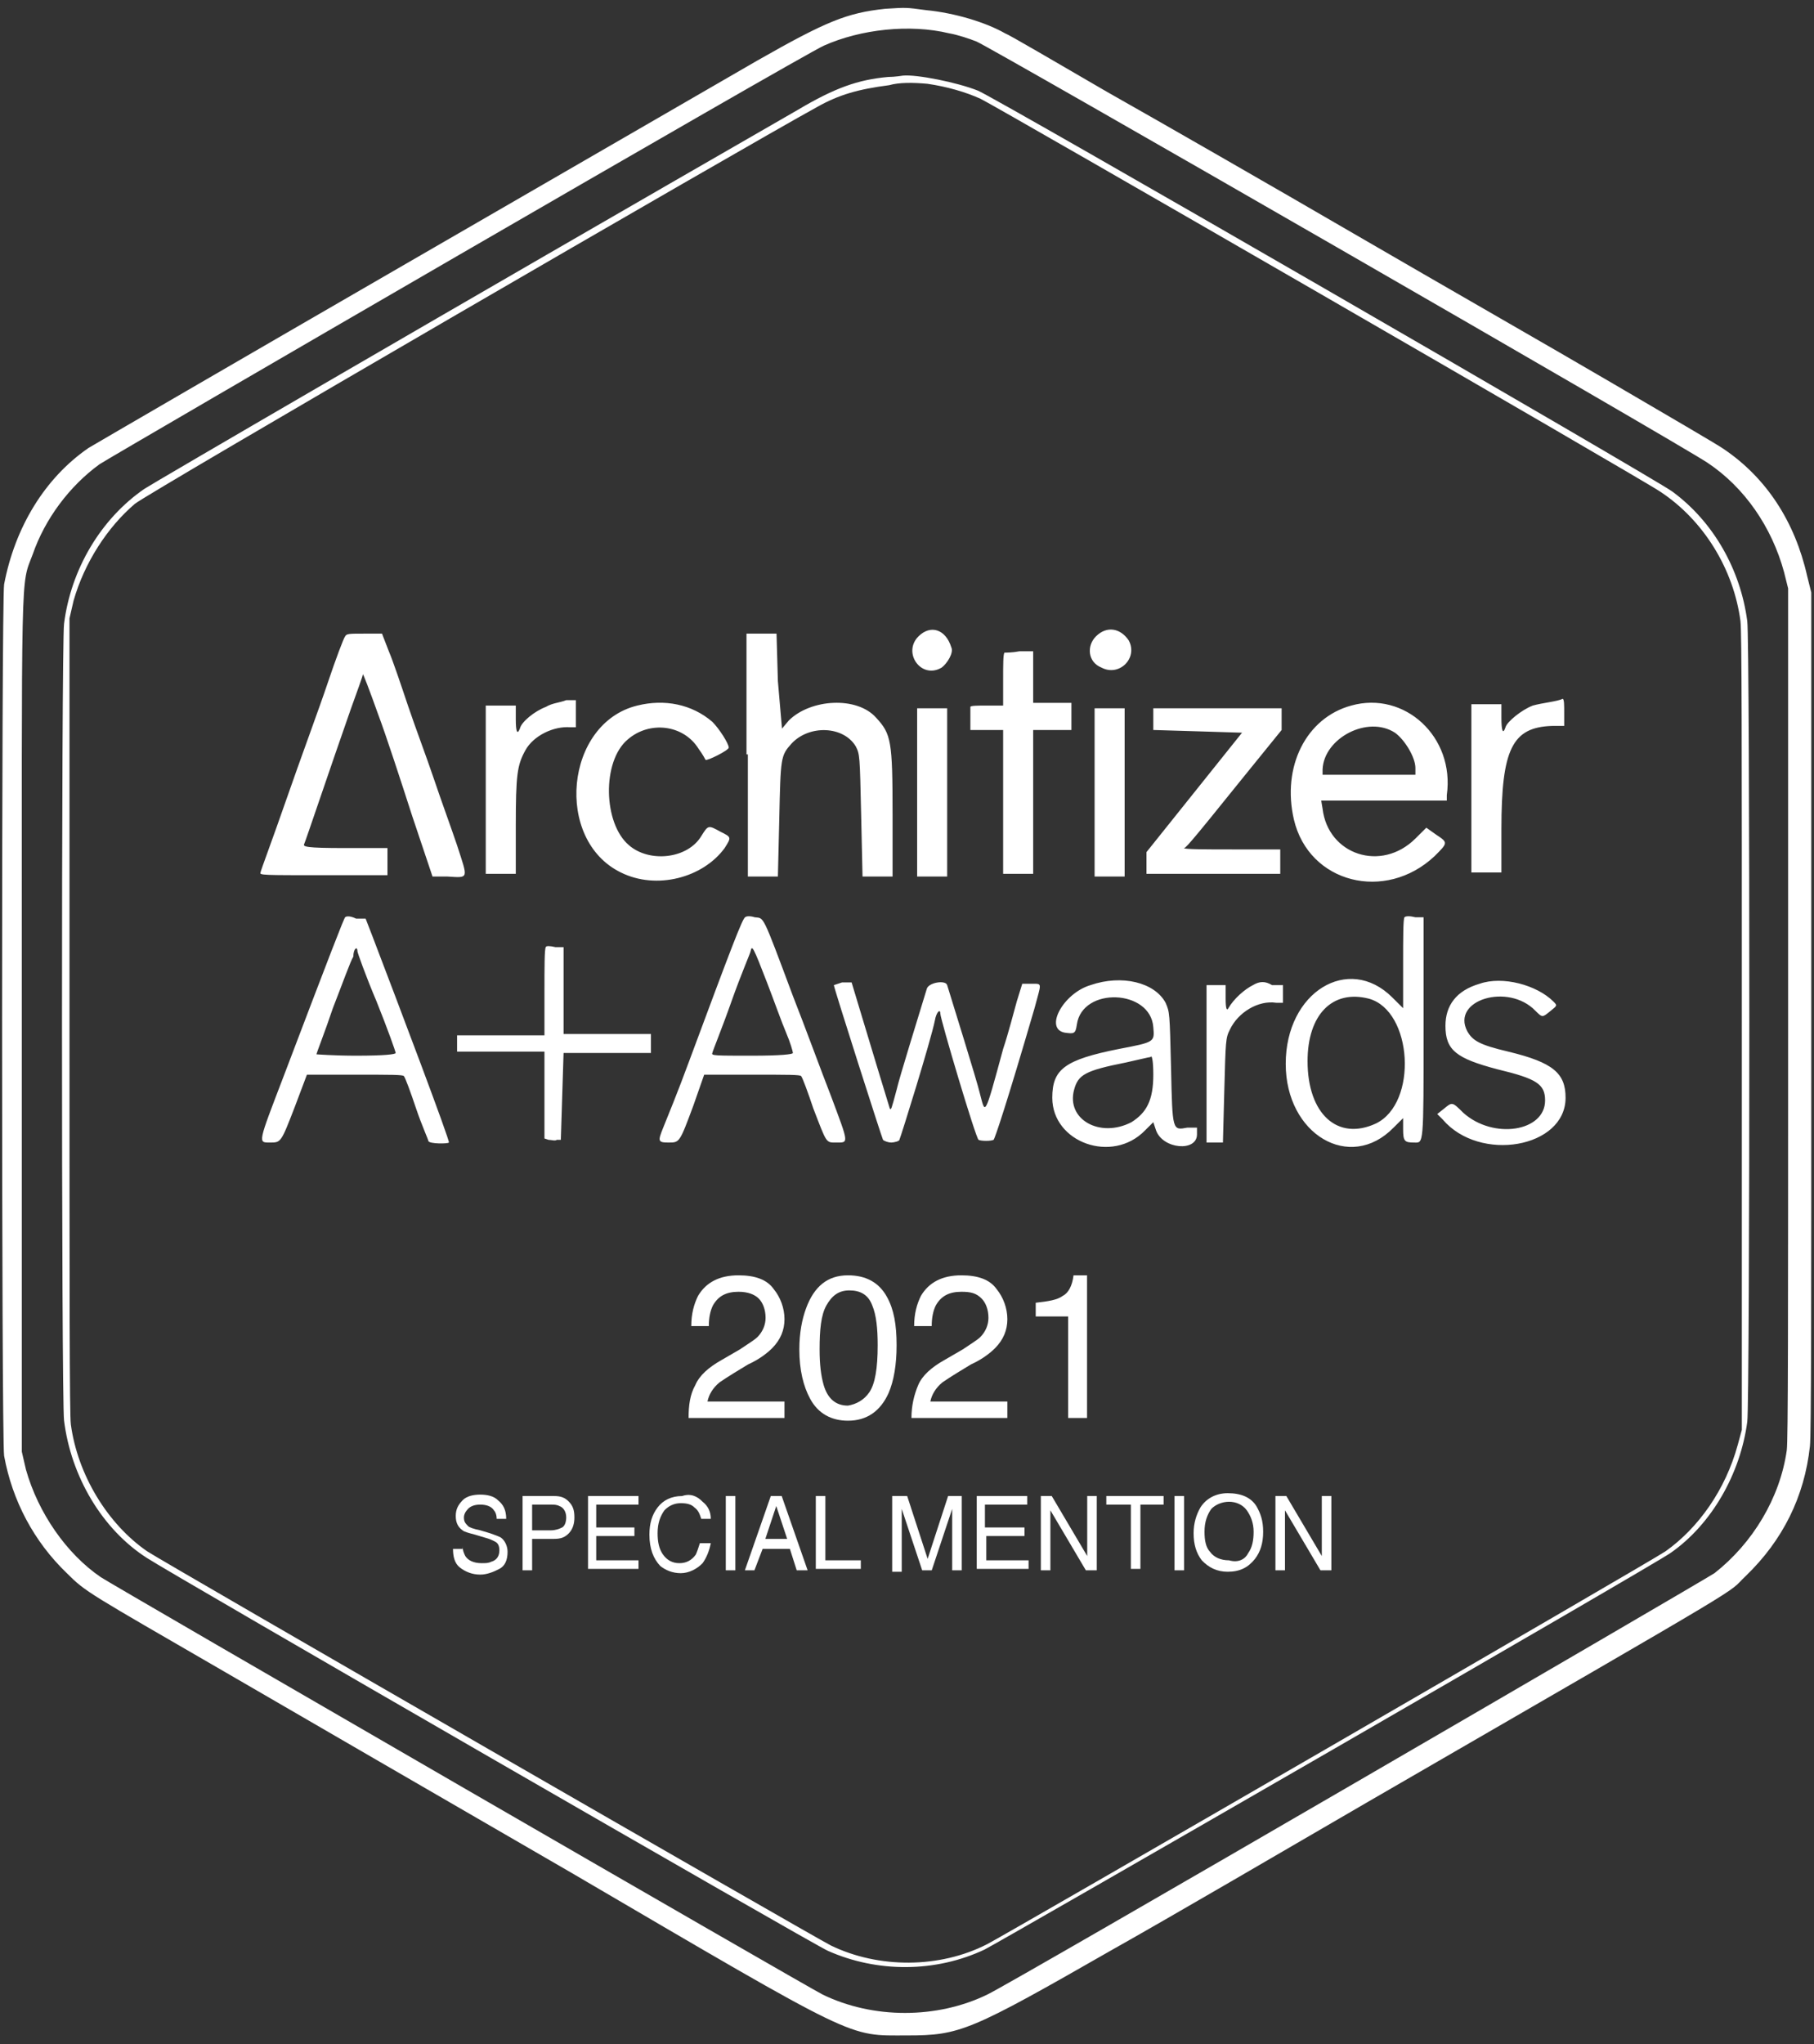 <?xml version="1.0" encoding="UTF-8"?>
<svg width="245px" height="276px" viewBox="0 0 245 276" version="1.1" xmlns="http://www.w3.org/2000/svg" xmlns:xlink="http://www.w3.org/1999/xlink">
    <rect x="0" y="0" width="245" height="276" fill="#333333" stroke="none"/>
    <title>Architizer</title>
    <g id="Desktop" stroke="none" stroke-width="1" fill="none" fill-rule="evenodd">
        <g id="Heartwood-Experience-2" transform="translate(-518, -1153)" fill="#FFFFFF">
            <g id="Architizer" transform="translate(518, 1153.77)">
                <g id="svgg" transform="translate(0, 0.23)">
                    <path d="M119.559,0.186 C114.409,0.739 111.65,1.843 102.27,7.183 C98.775,9.209 77.439,21.546 54.816,34.619 C32.192,47.693 12.88,58.925 11.96,59.478 C6.074,63.529 2.028,70.158 0.556,77.891 C0.188,80.285 0.188,192.976 0.556,195.554 C1.66,201.631 4.603,207.155 9.017,211.39 C11.592,213.968 11.776,213.968 30.537,224.832 C39.733,230.172 60.701,242.325 77.255,251.9 C116.249,274.733 114.409,273.812 122.502,273.812 C129.675,273.812 130.963,273.26 150.276,262.211 C157.817,257.976 173.267,248.954 184.671,242.325 C239.114,210.837 232.861,214.52 235.803,211.758 C240.77,206.971 243.712,201.078 244.448,194.265 C244.632,192.608 244.632,175.299 244.632,135.526 L244.632,78.996 L244.08,76.787 C242.425,69.421 238.562,63.529 232.861,59.662 C232.125,59.11 225.135,55.059 217.594,50.639 C210.053,46.22 194.603,37.382 183.199,30.753 C171.796,24.124 156.713,15.469 149.54,11.418 C142.551,7.367 136.297,3.685 135.745,3.501 C133.17,2.027 128.94,0.739 125.077,0.37 C122.318,0.002 122.502,0.002 119.559,0.186 M128.204,3.501 C129.308,3.685 130.963,4.237 131.883,4.605 C133.722,5.342 227.159,59.11 230.653,61.503 C235.62,64.818 239.298,70.158 240.954,76.234 L241.505,78.444 L241.505,135.71 C241.505,177.509 241.505,193.529 241.321,194.818 C240.402,201.262 236.723,207.339 231.573,211.39 C229.918,212.495 136.849,266.631 133.354,268.288 C126.549,271.602 117.904,271.602 111.098,268.288 C108.891,267.183 15.271,213.047 13.615,211.942 C9.017,208.812 5.154,203.288 3.499,197.396 L2.947,195.002 L2.947,137.551 C2.947,74.025 2.763,78.26 4.419,73.84 C6.074,69.053 9.385,64.634 13.431,61.687 C15.087,60.583 108.34,6.447 111.282,5.158 C116.249,2.948 122.87,2.212 128.204,3.501 M119.927,9.393 C115.881,9.761 112.754,10.866 107.788,13.812 C59.782,41.433 20.605,64.265 19.501,65.002 C13.615,69.053 9.569,75.866 8.649,83.231 C8.281,86.362 8.281,187.636 8.649,190.767 C9.569,198.316 13.799,205.498 19.869,209.364 C22.628,211.206 110.363,261.843 111.834,262.396 C118.456,265.342 126.365,265.342 132.986,262.211 C135.193,261.107 224.032,209.917 225.687,208.628 C231.205,204.761 235.068,197.948 235.987,190.951 C236.355,188.373 236.355,85.441 235.987,82.863 C235.068,75.866 231.389,69.421 225.871,65.37 C223.664,63.713 134.09,11.971 132.067,11.234 C129.308,10.129 123.79,9.025 121.95,9.209 C121.95,9.209 120.847,9.393 119.927,9.393 M125.261,10.314 C127.836,10.682 130.411,11.418 132.434,12.339 C134.09,13.076 221.825,63.713 224.216,65.37 C230.102,69.237 234.148,75.866 235.068,82.863 C235.252,84.52 235.252,98.515 235.252,138.472 L235.252,192.056 L234.7,194.081 C233.045,200.158 229.366,205.313 224.952,208.444 C223.112,209.733 135.561,260.37 133.354,261.475 C126.917,264.789 118.64,264.789 112.202,261.659 C109.995,260.554 22.076,209.917 19.869,208.444 C14.535,204.761 10.488,198.132 9.569,191.319 C9.385,190.03 9.385,173.274 9.385,135.894 L9.385,82.495 L9.937,80.101 C11.408,74.945 14.535,70.158 18.214,67.027 C19.685,65.738 100.614,18.784 110.363,13.444 C113.306,11.787 115.881,11.05 120.111,10.498 C121.399,10.129 123.238,10.129 125.261,10.314" id="path0"></path>
                </g>
                <g id="svgg_00000091733647238122979910000013427466574862826169_" transform="translate(35, 84.23)">
                    <path d="M89.053,0.916 C86.841,3.115 89.422,6.779 92.188,5.13 C92.925,4.581 93.847,3.115 93.478,2.382 C92.741,-1.25256402e-12 90.713,-0.733 89.053,0.916 M113.022,0.916 C111.731,2.199 111.916,4.397 113.759,5.13 C116.156,6.413 118.737,3.848 117.447,1.466 C116.341,-0.183 114.497,-0.55 113.022,0.916 M11.616,0.916 C11.431,1.099 10.325,4.031 9.219,7.329 C8.113,10.627 5.531,17.59 3.688,22.903 C1.844,28.217 0.184,32.614 0.184,32.798 C1.05820908e-12,33.164 0.553,33.164 8.666,33.164 L17.331,33.164 L17.331,31.332 L17.331,29.499 L11.616,29.499 C6.269,29.499 5.9,29.316 6.084,28.95 C6.269,28.583 9.588,18.689 12.353,10.81 C13.275,8.245 14.012,6.23 14.012,6.046 C14.012,5.863 14.934,8.245 16.041,11.36 C17.147,14.292 19.175,20.521 20.65,25.102 L23.416,33.347 L25.444,33.347 C28.394,33.53 28.209,33.714 26.734,29.133 C25.997,26.934 24.522,22.903 23.6,20.155 C22.678,17.407 21.019,13.009 20.097,10.261 C19.175,7.512 18.069,4.214 17.516,2.932 L16.594,0.55 L14.197,0.55 C12.169,0.55 11.8,0.55 11.616,0.916 M66.006,16.857 L66.006,33.347 L68.034,33.347 L70.062,33.347 L70.247,25.652 C70.431,17.223 70.431,17.04 71.906,15.391 C74.303,12.826 78.912,13.009 80.572,15.757 C81.125,16.857 81.125,16.857 81.309,25.102 L81.494,33.347 L83.522,33.347 L85.55,33.347 L85.55,24.919 C85.55,15.025 85.366,14.108 83.338,11.91 C80.756,8.978 74.487,9.345 71.537,12.276 L70.616,13.376 L70.062,6.963 L69.878,0.55 L67.85,0.55 L65.822,0.55 L65.822,16.857 M100.669,3.115 C100.484,3.298 100.484,4.764 100.484,6.779 L100.484,10.261 L98.272,10.261 C97.166,10.261 96.059,10.261 96.059,10.444 C96.059,10.627 96.059,11.36 96.059,12.093 L96.059,13.559 L98.272,13.559 L100.484,13.559 L100.484,23.27 L100.484,32.981 L102.513,32.981 L104.541,32.981 L104.541,23.27 L104.541,13.559 L107.122,13.559 L109.703,13.559 L109.703,11.726 L109.703,9.894 L107.122,9.894 L104.541,9.894 L104.541,6.413 L104.541,2.932 L102.697,2.932 C101.775,3.115 100.853,3.115 100.669,3.115 M38.719,10.444 C37.244,10.994 35.4,12.459 35.216,13.376 C34.847,14.292 34.663,13.742 34.663,12.093 L34.663,10.261 L32.634,10.261 L30.606,10.261 L30.606,21.621 L30.606,32.981 L32.634,32.981 L34.663,32.981 L34.663,26.568 C34.663,19.605 34.847,18.323 35.953,16.307 C37.059,14.292 39.825,13.009 42.038,13.192 L42.775,13.192 L42.775,11.36 L42.775,9.528 L41.484,9.528 C40.562,9.894 39.641,9.894 38.719,10.444 M51.072,10.261 C41.3,12.643 39.825,28.4 48.859,32.798 C53.653,35.179 59.922,33.53 62.872,29.499 C63.794,28.034 63.794,28.034 62.319,27.301 C60.659,26.385 60.659,26.385 59.737,27.85 C57.894,30.965 52.731,31.515 49.966,29.133 C46.462,26.201 46.278,17.773 49.781,14.841 C52.731,12.276 57.341,12.826 59.369,16.124 C59.922,16.857 60.291,17.59 60.291,17.59 C60.475,17.773 63.425,16.307 63.425,15.941 C63.425,15.391 62.134,13.376 61.212,12.459 C58.447,10.077 54.759,9.345 51.072,10.261 M147.5,10.261 C141.416,11.91 138.097,18.506 139.756,25.652 C141.784,34.263 152.109,36.829 158.747,30.599 C160.591,28.767 160.591,28.767 158.931,27.667 L157.641,26.751 L156.166,28.217 C151.556,32.798 144.366,30.416 143.628,24.186 L143.444,23.087 L151.925,23.087 L160.406,23.087 L160.406,22.354 C161.512,14.475 154.691,8.245 147.5,10.261 M172.022,10.261 C170.547,10.81 168.519,12.459 168.334,13.192 C167.966,14.292 167.781,13.559 167.781,11.91 L167.781,10.077 L165.753,10.077 L163.725,10.077 L163.725,21.438 L163.725,32.798 L165.753,32.798 L167.781,32.798 L167.781,26.934 C167.781,16.124 169.256,13.192 174.603,13.009 L176.262,13.009 L176.262,11.36 C176.262,10.077 176.262,9.528 176.078,9.345 C175.341,9.711 173.312,9.894 172.022,10.261 M88.869,21.804 L88.869,33.347 L90.897,33.347 L92.925,33.347 L92.925,21.987 L92.925,10.627 L90.897,10.627 L88.869,10.627 L88.869,21.804 M112.838,21.804 L112.838,33.347 L114.866,33.347 L116.894,33.347 L116.894,21.987 L116.894,10.627 L114.866,10.627 L112.838,10.627 L112.838,21.804 M120.766,11.91 L120.766,13.559 L126.85,13.742 L132.75,13.925 L126.297,21.987 L119.844,30.049 L119.844,31.515 L119.844,32.981 L128.878,32.981 L137.912,32.981 L137.912,31.332 L137.912,29.683 L131.459,29.683 C127.956,29.683 125.006,29.683 124.822,29.499 C125.006,29.683 125.375,29.316 132.75,20.155 L138.097,13.559 L138.097,12.093 L138.097,10.627 L129.431,10.627 L120.766,10.627 L120.766,11.91 M153.4,13.925 C154.691,14.841 156.166,17.223 156.166,18.689 L156.166,19.605 L149.897,19.605 L143.628,19.605 L143.628,18.872 C143.812,14.658 149.713,11.543 153.4,13.925 M11.616,38.844 C11.431,39.027 9.588,43.791 3.319,60.282 C-0.184,69.443 -0.184,69.26 1.475,69.26 C2.95,69.26 2.95,69.26 4.794,64.496 L6.453,60.098 L12.906,60.098 C17.884,60.098 19.359,60.098 19.544,60.282 C19.728,60.465 20.466,62.48 21.203,64.679 C21.941,66.878 22.863,68.893 22.863,69.076 C23.047,69.443 25.444,69.443 25.628,69.26 C25.812,69.076 18.806,50.571 15.303,41.409 L14.381,39.027 L13.091,39.027 C12.353,38.661 11.8,38.661 11.616,38.844 M65.638,38.844 C65.269,39.027 63.794,42.875 58.078,58.266 C56.603,62.297 54.944,66.328 54.575,67.244 C53.837,69.076 53.837,69.26 55.312,69.26 C56.788,69.26 56.788,69.26 58.631,64.312 L60.106,60.098 L66.559,60.098 C71.537,60.098 73.013,60.098 73.197,60.282 C73.381,60.465 74.119,62.48 74.856,64.679 C76.7,69.443 76.516,69.26 77.991,69.26 C79.65,69.26 79.65,69.443 77.253,63.03 C75.963,59.732 73.75,53.685 72.091,49.471 C67.85,38.111 68.219,39.027 66.928,38.844 C66.375,38.661 65.822,38.661 65.638,38.844 M154.691,38.844 C154.506,39.027 154.506,41.776 154.506,45.074 L154.506,51.12 L153.031,49.654 C147.131,43.791 138.65,48.921 138.65,58.632 C138.65,68.16 147.316,73.291 153.216,67.244 L154.506,65.962 L154.506,67.427 C154.506,69.076 154.691,69.26 155.981,69.26 C157.272,69.26 157.272,69.993 157.272,53.869 L157.272,38.844 L156.166,38.844 C155.428,38.661 154.875,38.661 154.691,38.844 M38.719,42.875 C38.534,43.058 38.534,45.623 38.534,48.921 L38.534,54.785 L32.634,54.785 L26.734,54.785 L26.734,55.884 L26.734,56.983 L32.634,56.983 L38.534,56.983 L38.534,62.847 L38.534,68.71 L39.087,68.893 C39.456,68.893 40.009,69.076 40.194,68.893 L40.747,68.893 L40.931,63.03 L41.116,57.167 L47.016,57.167 L52.916,57.167 L52.916,55.884 L52.916,54.601 L47.016,54.601 L41.116,54.601 L41.116,48.738 L41.116,42.875 L40.009,42.875 C39.272,42.692 38.719,42.692 38.719,42.875 M13.275,43.425 C13.275,43.608 14.381,46.723 15.856,50.204 C17.331,53.869 18.438,56.983 18.438,57.167 C18.438,57.35 16.962,57.533 13.091,57.533 C10.141,57.533 7.744,57.35 7.744,57.35 C7.744,57.167 8.85,54.418 9.956,51.12 C11.247,47.822 12.353,44.707 12.722,44.158 C12.722,43.058 13.275,42.692 13.275,43.425 M68.588,47.639 C69.509,50.021 70.616,53.136 71.169,54.418 C71.722,55.701 72.091,56.983 72.091,57.167 C72.091,57.35 70.431,57.533 66.559,57.533 C61.581,57.533 61.028,57.533 61.212,57.167 C61.212,56.983 62.503,53.869 63.794,50.204 C65.084,46.54 66.375,43.608 66.375,43.425 C66.559,42.509 66.744,42.875 68.588,47.639 M112.284,48.005 C108.597,49.105 106.016,53.869 108.781,54.418 C110.072,54.601 110.256,54.601 110.441,53.319 C111.178,48.189 120.397,48.555 120.766,53.685 C120.95,55.701 120.95,55.701 116.156,56.617 C108.781,58.083 107.122,59.365 107.122,63.213 C107.122,69.26 115.234,72.191 119.659,67.611 L120.766,66.511 L121.134,67.611 C122.056,70.176 126.666,70.542 126.666,68.16 L126.666,67.244 L125.375,67.244 C123.347,67.611 123.347,67.794 123.162,59.182 C122.978,51.67 122.978,51.67 122.425,50.387 C120.95,47.639 116.525,46.54 112.284,48.005 M134.225,48.005 C133.119,48.555 131.644,49.838 130.906,51.12 C130.722,51.487 130.537,51.303 130.537,49.838 L130.537,48.005 L129.247,48.005 L127.956,48.005 L127.956,58.632 L127.956,69.26 L129.062,69.26 L130.169,69.26 L130.353,62.297 C130.537,55.518 130.537,55.151 131.091,54.052 C132.197,51.67 134.963,50.021 137.359,50.387 C137.912,50.387 138.281,50.387 138.281,50.387 C138.281,50.204 138.281,49.654 138.281,49.105 L138.281,48.005 L136.806,48.005 C135.884,47.456 135.147,47.456 134.225,48.005 M164.831,47.822 C161.697,48.738 160.222,50.754 160.222,53.502 C160.222,56.8 161.697,57.9 167.228,59.365 C172.575,60.648 173.681,61.381 173.681,63.58 C173.681,67.794 166.675,68.893 162.619,65.229 C161.144,63.763 161.144,63.763 160.037,64.679 L159.116,65.412 L159.853,66.145 C164.831,72.008 176.447,69.993 176.447,63.213 C176.447,59.915 174.787,58.449 168.703,56.983 C164.831,56.067 163.909,55.518 163.172,54.235 C160.959,50.021 168.703,47.639 172.391,51.487 C173.312,52.403 173.312,52.403 174.419,51.487 C175.341,50.754 175.341,50.754 174.787,50.204 C172.575,48.005 167.966,46.723 164.831,47.822 M77.622,48.005 C77.622,48.372 84.075,68.527 84.259,68.893 C84.444,69.076 84.997,69.26 85.366,69.26 C85.734,69.26 86.472,69.076 86.472,68.893 C86.656,68.527 90.713,55.518 91.266,52.769 C91.45,51.67 92.003,51.12 92.003,51.853 C92.003,52.586 96.797,68.71 97.166,68.893 C97.534,69.076 98.825,69.076 99.194,68.893 C99.378,68.71 101.037,63.763 104.725,51.12 C105.647,47.639 105.831,47.822 104.356,47.822 L103.066,47.822 L102.328,50.204 C101.959,51.487 101.222,54.418 100.484,56.617 C97.903,66.145 98.088,65.412 97.35,62.663 C96.981,61.014 93.478,49.838 92.925,48.005 C92.741,47.272 90.344,47.639 90.159,48.555 C89.053,52.22 86.472,60.465 86.103,62.114 C85.366,64.862 85.366,64.862 85.181,64.679 C85.181,64.679 82.6,56.251 80.572,49.471 L80.019,47.639 L78.728,47.639 C78.175,47.822 77.622,48.005 77.622,48.005 M149.897,49.838 C155.797,51.487 156.534,63.946 150.819,66.694 C145.656,69.076 141.6,65.412 141.6,58.266 C141.6,52.036 144.919,48.555 149.897,49.838 M120.766,60.098 C120.766,63.58 119.844,65.229 117.816,66.511 C113.575,68.71 108.966,66.145 110.072,62.114 C110.625,60.098 111.547,59.549 117.078,58.449 C118.737,58.083 120.213,57.716 120.397,57.716 C120.581,57.35 120.766,58.266 120.766,60.098" id="path0_00000129906667221706602580000001221410011361249463_"></path>
                </g>
                <g id="Group" transform="translate(93, 171.23)" fill-rule="nonzero">
                    <path d="M0.912,15 C1.459,13.704 2.736,12.593 4.378,11.667 L6.932,10.185 C8.027,9.444 8.939,8.889 9.304,8.519 C10.034,7.778 10.399,6.852 10.399,5.926 C10.399,4.815 10.034,3.889 9.486,3.333 C8.939,2.778 8.027,2.407 6.75,2.407 C5.108,2.407 4.014,2.963 3.284,4.259 C2.919,5 2.736,5.926 2.736,7.037 L0.365,7.037 C0.365,5.37 0.73,4.074 1.277,2.963 C2.372,1.111 4.196,0.185 6.75,0.185 C8.939,0.185 10.581,0.741 11.493,2.037 C12.405,3.148 12.953,4.63 12.953,6.111 C12.953,7.593 12.405,8.889 11.311,10 C10.764,10.556 9.669,11.481 8.027,12.222 L6.203,13.333 C5.291,13.889 4.743,14.259 4.196,14.63 C3.284,15.37 2.736,16.296 2.554,17.222 L12.953,17.222 L12.953,19.444 L0,19.444 C0,17.778 0.182,16.296 0.912,15 Z" id="Path"></path>
                    <path d="M26.818,3.148 C27.73,4.815 28.095,6.852 28.095,9.63 C28.095,12.222 27.73,14.444 27,16.111 C25.905,18.519 24.081,19.815 21.527,19.815 C19.338,19.815 17.514,18.889 16.419,16.852 C15.507,15.185 14.959,12.963 14.959,10.185 C14.959,7.963 15.324,6.111 15.872,4.63 C16.966,1.667 18.791,0.185 21.527,0.185 C23.899,0.185 25.723,1.111 26.818,3.148 Z M24.446,15.926 C25.176,14.815 25.541,12.778 25.541,9.63 C25.541,7.407 25.358,5.556 24.811,4.259 C24.264,2.778 23.169,2.222 21.709,2.222 C20.25,2.222 19.338,2.963 18.608,4.259 C17.878,5.556 17.696,7.593 17.696,10.185 C17.696,12.222 17.878,13.704 18.243,15 C18.791,16.852 19.885,17.778 21.527,17.778 C22.622,17.593 23.716,17.037 24.446,15.926 Z" id="Shape"></path>
                    <path d="M31.014,15 C31.561,13.704 32.838,12.593 34.48,11.667 L37.034,10.185 C38.128,9.444 39.041,8.889 39.405,8.519 C40.135,7.778 40.5,6.852 40.5,5.926 C40.5,4.815 40.135,3.889 39.588,3.333 C38.858,2.593 38.128,2.407 36.851,2.407 C35.209,2.407 34.115,2.963 33.385,4.259 C33.02,5 32.838,5.926 32.838,7.037 L30.466,7.037 C30.466,5.37 30.831,4.074 31.378,2.963 C32.473,1.111 34.297,0.185 36.851,0.185 C39.041,0.185 40.682,0.741 41.595,2.037 C42.507,3.148 43.054,4.63 43.054,6.111 C43.054,7.593 42.507,8.889 41.412,10 C40.865,10.556 39.77,11.481 38.128,12.222 L36.304,13.333 C35.392,13.889 34.845,14.259 34.297,14.63 C33.385,15.37 32.838,16.296 32.655,17.222 L43.054,17.222 L43.054,19.444 L30.101,19.444 C30.101,17.778 30.466,16.296 31.014,15 Z" id="Path"></path>
                    <path d="M46.885,5.741 L46.885,3.889 C48.527,3.704 49.804,3.519 50.534,2.963 C51.264,2.593 51.811,1.667 51.993,0.185 L53.818,0.185 L53.818,19.444 L51.264,19.444 L51.264,5.741 L46.885,5.741 Z" id="Path"></path>
                </g>
                <g id="Group" transform="translate(61, 200.23)" fill-rule="nonzero">
                    <path d="M1.474,7.736 C1.474,8.314 1.658,8.7 1.842,9.086 C2.21,9.664 2.947,10.05 4.053,10.05 C4.605,10.05 4.974,10.05 5.342,9.857 C6.079,9.664 6.447,9.086 6.447,8.314 C6.447,7.736 6.263,7.35 5.895,7.157 C5.526,6.964 5.158,6.771 4.421,6.579 L3.132,6.193 C2.395,6 1.658,5.807 1.474,5.614 C0.921,5.229 0.553,4.65 0.553,3.686 C0.553,2.721 0.921,2.143 1.474,1.564 C2.026,0.986 2.947,0.793 3.868,0.793 C4.789,0.793 5.71,0.986 6.263,1.564 C7,2.143 7.368,2.914 7.368,4.071 L6.079,4.071 C6.079,3.493 5.895,3.107 5.71,2.914 C5.342,2.336 4.605,2.143 3.868,2.143 C3.132,2.143 2.579,2.336 2.21,2.721 C1.842,3.107 1.658,3.493 1.658,3.879 C1.658,4.457 1.842,4.65 2.21,5.036 C2.395,5.229 2.947,5.421 3.868,5.614 L5.158,6 C5.71,6.193 6.263,6.386 6.631,6.579 C7.184,6.964 7.552,7.736 7.552,8.507 C7.552,9.664 7.184,10.436 6.447,10.821 C5.71,11.207 4.789,11.593 3.868,11.593 C2.763,11.593 1.842,11.207 1.105,10.629 C0.368,10.05 0.184,9.086 0.184,8.121 L1.474,8.121 L1.474,7.736 Z" id="Path"></path>
                    <path d="M9.579,0.986 L13.816,0.986 C14.737,0.986 15.289,1.179 15.842,1.757 C16.394,2.336 16.579,2.914 16.579,3.879 C16.579,4.65 16.394,5.421 15.842,6 C15.289,6.579 14.737,6.771 13.816,6.771 L10.868,6.771 L10.868,11.014 L9.579,11.014 L9.579,0.986 L9.579,0.986 Z M14.552,2.336 C14.184,2.143 13.816,2.143 13.447,2.143 L10.868,2.143 L10.868,5.614 L13.447,5.614 C14,5.614 14.552,5.421 14.921,5.229 C15.289,5.036 15.473,4.457 15.473,3.879 C15.473,3.107 15.105,2.529 14.552,2.336 Z" id="Shape"></path>
                    <polygon id="Path" points="18.421 0.986 25.236 0.986 25.236 2.143 19.526 2.143 19.526 5.229 24.684 5.229 24.684 6.386 19.526 6.386 19.526 9.664 25.236 9.664 25.236 10.821 18.421 10.821"></polygon>
                    <path d="M33.894,1.757 C34.631,2.336 34.999,3.107 34.999,4.071 L33.71,4.071 C33.526,3.493 33.341,2.914 32.789,2.529 C32.42,2.143 31.868,1.95 30.947,1.95 C30.026,1.95 29.289,2.336 28.736,2.914 C28.184,3.686 27.815,4.65 27.815,6 C27.815,7.157 27.999,8.121 28.552,8.893 C29.105,9.664 29.842,10.05 30.763,10.05 C31.684,10.05 32.42,9.664 32.973,8.893 C33.157,8.507 33.341,7.929 33.526,7.35 L34.999,7.35 C34.815,8.314 34.447,9.279 33.894,10.05 C33.157,10.821 32.052,11.4 30.947,11.4 C29.842,11.4 28.921,11.014 28.184,10.436 C27.263,9.471 26.71,8.121 26.71,6.193 C26.71,4.65 27.078,3.493 27.815,2.529 C28.552,1.564 29.657,0.986 31.131,0.986 C32.236,0.6 33.157,0.986 33.894,1.757 Z" id="Path"></path>
                    <polygon id="Path" points="37.026 0.986 38.315 0.986 38.315 11.014 37.026 11.014"></polygon>
                    <path d="M43.104,0.986 L44.578,0.986 L48.078,11.014 L46.604,11.014 L45.683,8.121 L41.999,8.121 L40.894,11.014 L39.605,11.014 L43.104,0.986 Z M45.315,6.771 L43.841,2.336 L42.368,6.771 L45.315,6.771 Z" id="Shape"></path>
                    <polygon id="Path" points="49.183 0.986 50.473 0.986 50.473 9.664 55.262 9.664 55.262 10.821 49.183 10.821"></polygon>
                    <path d="M59.683,0.986 L61.525,0.986 L64.288,9.471 L67.051,0.986 L68.893,0.986 L68.893,11.014 L67.604,11.014 L67.604,5.229 C67.604,5.036 67.604,4.65 67.604,4.264 C67.604,3.879 67.604,3.3 67.604,2.721 L64.841,11.014 L63.551,11.014 L60.788,2.721 L60.788,3.107 C60.788,3.3 60.788,3.686 60.788,4.264 C60.788,4.843 60.788,5.036 60.788,5.421 L60.788,11.207 L59.499,11.207 L59.499,0.986 L59.683,0.986 Z" id="Path"></path>
                    <polygon id="Path" points="70.92 0.986 77.735 0.986 77.735 2.143 72.025 2.143 72.025 5.229 77.367 5.229 77.367 6.386 72.209 6.386 72.209 9.664 77.92 9.664 77.92 10.821 70.92 10.821"></polygon>
                    <polygon id="Path" points="79.577 0.986 81.051 0.986 85.84 9.086 85.84 0.986 87.13 0.986 87.13 11.014 85.656 11.014 80.867 2.914 80.867 11.014 79.577 11.014"></polygon>
                    <polygon id="Path" points="96.156 0.986 96.156 2.143 93.025 2.143 93.025 10.821 91.735 10.821 91.735 2.143 88.419 2.143 88.419 0.986"></polygon>
                    <polygon id="Path" points="97.63 0.986 98.919 0.986 98.919 11.014 97.63 11.014"></polygon>
                    <path d="M108.682,2.336 C109.235,3.3 109.603,4.264 109.603,5.807 C109.603,7.35 109.235,8.507 108.498,9.471 C107.577,10.629 106.472,11.207 104.814,11.207 C103.34,11.207 102.235,10.629 101.314,9.664 C100.577,8.7 100.209,7.543 100.209,6 C100.209,4.65 100.577,3.493 101.13,2.529 C101.866,1.371 103.156,0.6 104.814,0.6 C106.656,0.6 107.945,1.179 108.682,2.336 Z M107.577,8.7 C108.13,7.929 108.314,6.964 108.314,5.807 C108.314,4.65 107.945,3.686 107.393,2.914 C106.84,2.143 105.919,1.757 104.998,1.757 C104.077,1.757 103.156,2.143 102.603,2.721 C102.051,3.493 101.682,4.457 101.682,5.807 C101.682,6.964 101.866,7.929 102.419,8.507 C102.972,9.279 103.893,9.664 104.998,9.664 C106.287,10.05 107.208,9.471 107.577,8.7 Z" id="Shape"></path>
                    <polygon id="Path" points="111.261 0.986 112.735 0.986 117.524 9.086 117.524 0.986 118.814 0.986 118.814 11.014 117.34 11.014 112.55 2.914 112.55 11.014 111.261 11.014"></polygon>
                </g>
            </g>
        </g>
    </g>
</svg>